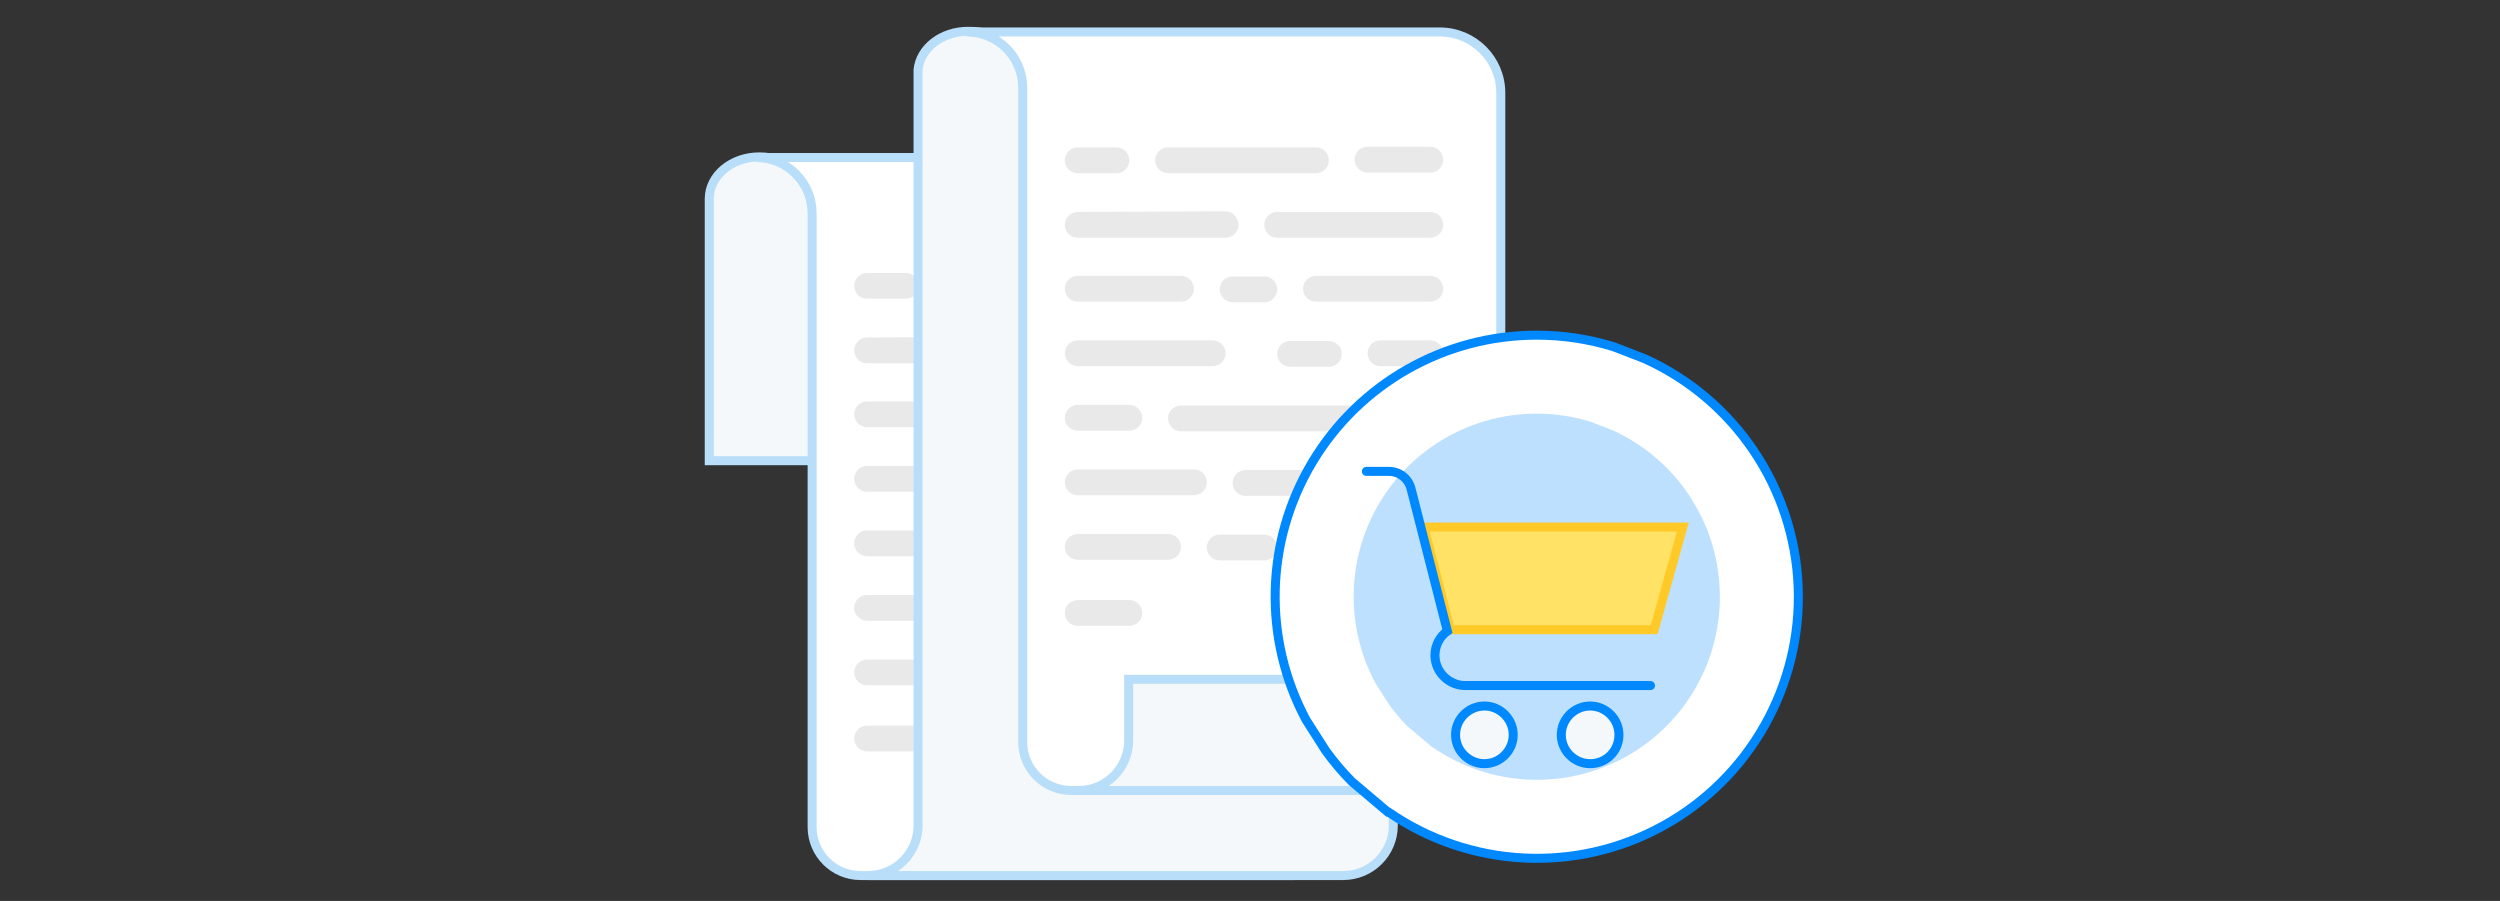 <?xml version="1.0" encoding="utf-8"?>
<!-- Generator: Adobe Illustrator 16.0.0, SVG Export Plug-In . SVG Version: 6.00 Build 0)  -->
<!DOCTYPE svg PUBLIC "-//W3C//DTD SVG 1.1//EN" "http://www.w3.org/Graphics/SVG/1.1/DTD/svg11.dtd">
<svg version="1.1" id="sell_your_products" xmlns="http://www.w3.org/2000/svg" xmlns:xlink="http://www.w3.org/1999/xlink" x="0px"
	 y="0px" width="555px" height="200px" viewBox="-77.5 0 555 200" enable-background="new -77.5 0 555 200" xml:space="preserve">
<rect x="-77.5" y="0" width="555" height="200" fill="#333333" stroke="none"/>
<g>
	<g>
		<g>
			<path fill="#F5F8FA" stroke="#B9DEF9" stroke-width="2" stroke-miterlimit="10" d="M79.952,92.751v7.133V44.146
				c0-5.146,4.978-9.317,11.12-9.317c6.846,0,12.398,4.654,12.398,10.393v0.952v46.577v1.812v7.717H79.951v-5.688L79.952,92.751
				L79.952,92.751z"/>
			<path fill="#FFFFFF" stroke="#B9DEF9" stroke-width="2" stroke-miterlimit="10" d="M208.918,48.504L208.918,48.504v145.868
				h-95.369c-5.942,0-10.758-4.815-10.758-10.761V48.504v-1.137c0-6.849-5.553-12.399-12.401-12.399h104.991
				C202.857,34.968,208.918,41.028,208.918,48.504z"/>
		</g>
		<g id="text_32_">
			<path fill="#E9E9E9" d="M114.998,66.324h8.598c1.582,0,2.863-1.283,2.863-2.865c0-1.583-1.281-2.866-2.863-2.866h-8.598
				c-1.582,0-2.865,1.284-2.865,2.866S113.416,66.324,114.998,66.324"/>
			<path fill="#E9E9E9" d="M114.998,109.165h29.96c1.582,0,2.866-1.287,2.866-2.868s-1.284-2.861-2.866-2.861h-29.96
				c-1.582,0-2.865,1.28-2.865,2.861S113.416,109.165,114.998,109.165"/>
			<path fill="#E9E9E9" d="M114.998,94.836h22.922c1.582,0,2.863-1.28,2.863-2.865c0-1.582-1.281-2.864-2.863-2.864h-22.922
				c-1.582,0-2.865,1.282-2.865,2.864C112.133,93.557,113.416,94.836,114.998,94.836"/>
			<path fill="#E9E9E9" d="M114.998,137.818h25.785c1.584,0,2.867-1.284,2.867-2.873c0-1.577-1.283-2.859-2.867-2.859h-25.785
				c-1.582,0-2.865,1.282-2.865,2.859C112.133,136.534,113.416,137.818,114.998,137.818"/>
			<path fill="#E9E9E9" d="M114.998,123.49h11.461c1.58,0,2.866-1.284,2.866-2.863c0-1.585-1.286-2.867-2.866-2.867h-11.461
				c-1.582,0-2.865,1.282-2.865,2.867C112.133,122.206,113.416,123.49,114.998,123.49"/>
			<path fill="#E9E9E9" d="M114.998,152.145h20.056c1.582,0,2.866-1.287,2.866-2.867c0-1.584-1.284-2.862-2.866-2.862h-20.056
				c-1.582,0-2.865,1.278-2.865,2.862C112.133,150.857,113.416,152.145,114.998,152.145"/>
			<path fill="#E9E9E9" d="M114.998,80.65h32.826c1.579,0,2.863-1.279,2.863-2.864c0-1.58-1.284-3.008-2.863-3.008l-32.826,0.144
				c-1.582,0-2.865,1.285-2.865,2.865C112.133,79.371,113.416,80.65,114.998,80.65"/>
			<path fill="#E9E9E9" d="M114.998,166.811h11.461c1.58,0,2.866-1.28,2.866-2.863c0-1.58-1.286-2.864-2.866-2.864h-11.461
				c-1.582,0-2.865,1.284-2.865,2.864C112.133,165.529,113.416,166.811,114.998,166.811"/>
		</g>
		<path fill="#F5F8FA" stroke="#B9DEF9" stroke-width="2" stroke-miterlimit="10" d="M150.1,15.94
			c0.075,0.461,0.126,0.929,0.126,1.408v0.954v7.914v1.81v7.718h-0.448v-7.718v-1.81v-7.914v-0.954c0-0.479-0.053-0.947-0.129-1.408
			H150.1c-0.823-5.072-5.997-8.984-12.274-8.984c-0.075,0-0.147,0.008-0.224,0.009c-0.075,0-0.148-0.009-0.225-0.009
			c-5.819,0-10.584,3.745-11.069,8.515v0.469v19.803v147.512c0,6.14-4.979,11.116-11.115,11.116h105.485h0.016
			c6.144,0,11.119-4.979,11.119-11.116V15.94H150.1z"/>
	</g>
	<g>
		<g>
			<path fill="#FFFFFF" stroke="#B9DEF9" stroke-width="2" stroke-miterlimit="10" d="M255.675,20.631L255.675,20.631v154.858
				h-95.372c-5.941,0-10.758-4.815-10.758-10.761V20.631v-1.135c0-6.85-5.552-12.401-12.399-12.401h104.991
				C249.609,7.095,255.675,13.154,255.675,20.631z"/>
			<path fill="#F5F8FA" stroke="#B9DEF9" stroke-width="2" stroke-miterlimit="10" d="M173.063,164.373v-13.564h105.505v13.564
				c0,6.141-4.978,11.116-11.117,11.116l0,0h-0.017H161.946C168.085,175.489,173.063,170.514,173.063,164.373z"/>
		</g>
		<g id="text_31_">
			<path fill="#E9E9E9" d="M226.098,38.312h13.934c1.58,0,2.865-1.283,2.865-2.868c0-1.581-1.285-2.863-2.865-2.863h-13.934
				c-1.58,0-2.867,1.282-2.867,2.863C223.23,37.028,224.518,38.312,226.098,38.312"/>
			<path fill="#E9E9E9" d="M161.754,38.451h8.598c1.58,0,2.863-1.283,2.863-2.866c0-1.582-1.283-2.866-2.863-2.866h-8.598
				c-1.584,0-2.866,1.284-2.866,2.866C158.888,37.168,160.17,38.451,161.754,38.451"/>
			<path fill="#E9E9E9" d="M181.807,38.451h32.828c1.578,0,2.868-1.283,2.868-2.866c0-1.582-1.29-2.866-2.868-2.866h-32.828
				c-1.58,0-2.861,1.284-2.861,2.866C178.943,37.168,180.227,38.451,181.807,38.451"/>
			<path fill="#E9E9E9" d="M214.635,66.964h25.396c1.58,0,2.861-1.282,2.861-2.866c0-1.582-1.281-2.864-2.861-2.864h-25.396
				c-1.582,0-2.865,1.283-2.865,2.864C211.77,65.682,213.053,66.964,214.635,66.964"/>
			<path fill="#E9E9E9" d="M228.962,81.292h11.067c1.582,0,2.863-1.287,2.863-2.867c0-1.584-1.281-2.866-2.863-2.866h-11.067
				c-1.581,0-2.864,1.282-2.864,2.866C226.098,80.006,227.381,81.292,228.962,81.292"/>
			<path fill="#E9E9E9" d="M161.754,81.292h29.959c1.583,0,2.866-1.287,2.866-2.867c0-1.584-1.283-2.866-2.866-2.866h-29.959
				c-1.584,0-2.866,1.282-2.866,2.866C158.888,80.006,160.17,81.292,161.754,81.292"/>
			<path fill="#E9E9E9" d="M161.754,66.964h22.923c1.579,0,2.864-1.282,2.864-2.866c0-1.582-1.285-2.864-2.864-2.864h-22.923
				c-1.584,0-2.866,1.283-2.866,2.864C158.888,65.682,160.17,66.964,161.754,66.964"/>
			<path fill="#E9E9E9" d="M196.141,67.104h7.035c1.581,0,2.864-1.283,2.864-2.866c0-1.58-1.283-2.866-2.864-2.866h-7.035
				c-1.586,0-2.869,1.286-2.869,2.866C193.271,65.823,194.555,67.104,196.141,67.104"/>
			<path fill="#E9E9E9" d="M206.04,52.776h33.989c1.582,0,2.863-1.279,2.863-2.864c0-1.58-1.281-2.865-2.863-2.865H206.04
				c-1.584,0-2.867,1.285-2.867,2.865C203.173,51.497,204.456,52.776,206.04,52.776"/>
			<path fill="#E9E9E9" d="M208.904,81.432h8.599c1.579,0,2.864-1.284,2.864-2.869c0-1.58-1.285-2.864-2.864-2.864h-8.599
				c-1.582,0-2.864,1.284-2.864,2.864C206.04,80.148,207.322,81.432,208.904,81.432"/>
			<path fill="#E9E9E9" d="M237.557,95.615h2.475c1.58,0,2.861-1.282,2.861-2.863s-1.281-2.865-2.861-2.865h-2.475
				c-1.582,0-2.865,1.284-2.865,2.865S235.975,95.615,237.557,95.615"/>
			<path fill="#E9E9E9" d="M161.754,109.943h25.787c1.584,0,2.866-1.283,2.866-2.869c0-1.579-1.282-2.864-2.866-2.864h-25.787
				c-1.584,0-2.866,1.285-2.866,2.864C158.888,108.66,160.17,109.943,161.754,109.943"/>
			<path fill="#E9E9E9" d="M161.754,95.615h11.461c1.579,0,2.864-1.282,2.864-2.863s-1.285-2.865-2.864-2.865h-11.461
				c-1.584,0-2.866,1.284-2.866,2.865S160.17,95.615,161.754,95.615"/>
			<path fill="#E9E9E9" d="M184.677,95.754h41.421c1.58,0,2.865-1.282,2.865-2.865c0-1.577-1.285-2.865-2.865-2.865h-41.421
				c-1.586,0-2.87,1.288-2.87,2.865C181.807,94.473,183.091,95.754,184.677,95.754"/>
			<path fill="#E9E9E9" d="M214.635,124.409h25.396c1.58,0,2.861-1.282,2.861-2.865c0-1.581-1.281-2.866-2.861-2.866h-25.396
				c-1.582,0-2.865,1.285-2.865,2.866C211.77,123.127,213.053,124.409,214.635,124.409"/>
			<path fill="#E9E9E9" d="M161.754,124.271h20.053c1.586,0,2.87-1.287,2.87-2.871c0-1.58-1.284-2.861-2.87-2.861h-20.053
				c-1.584,0-2.866,1.281-2.866,2.861C158.888,122.984,160.17,124.271,161.754,124.271"/>
			<path fill="#E9E9E9" d="M193.271,124.409h9.9c1.584,0,2.867-1.282,2.867-2.865c0-1.581-1.283-2.866-2.867-2.866h-9.9
				c-1.582,0-2.864,1.285-2.864,2.866C190.407,123.127,191.689,124.409,193.271,124.409"/>
			<path fill="#E9E9E9" d="M199,104.354c0,0,10.594-0.084,10.861-0.002h30.168c1.582,0,2.863,1.283,2.863,2.865
				c0,1.584-1.281,2.866-2.863,2.866H206.04c-0.296,0-7.04,0.005-7.04,0.005c-1.581,0-2.859-1.285-2.859-2.871
				C196.141,105.639,197.419,104.354,199,104.354z"/>
			<path fill="#E9E9E9" d="M161.754,52.776h32.825c1.582,0,2.864-1.279,2.864-2.864c0-1.58-1.282-3.007-2.864-3.007l-32.825,0.142
				c-1.584,0-2.866,1.285-2.866,2.865C158.888,51.497,160.17,52.776,161.754,52.776"/>
			<path fill="#E9E9E9" d="M161.754,138.938h11.461c1.579,0,2.864-1.282,2.864-2.865c0-1.58-1.285-2.864-2.864-2.864h-11.461
				c-1.584,0-2.866,1.284-2.866,2.864C158.888,137.655,160.17,138.938,161.754,138.938"/>
		</g>
	</g>
</g>
<g>
	<path fill="#FFFFFF" stroke="#0088FF" stroke-width="2" stroke-miterlimit="10" d="M321.689,130.211
		c-0.872-21.964-14.078-41.549-34.113-50.592l-6.834-2.641c-5.532-1.707-11.291-2.573-17.081-2.572
		c-20.405-0.013-39.319,10.689-49.812,28.188c-10.496,17.499-11.029,39.226-1.404,57.22l4.354,6.832
		c1.744,2.422,3.673,4.705,5.769,6.832l8.067,6.832c0.046,0,0.078-0.022,0.12-0.022c18.094,12.479,41.687,13.665,60.94,3.062
		C310.953,172.747,322.563,152.174,321.689,130.211z"/>
	<path opacity="0.6" fill="#93CCFF" enable-background="new    " d="M304.28,130.891c-0.61-15.375-9.854-29.084-23.879-35.415
		l-4.784-1.848c-3.873-1.195-7.903-1.801-11.957-1.801c-14.283-0.009-27.523,7.482-34.867,19.731
		c-7.348,12.25-7.721,27.459-0.982,40.055l3.049,4.781c1.221,1.695,2.57,3.295,4.037,4.782l5.646,4.782
		c0.032,0,0.055-0.016,0.084-0.016c12.666,8.734,29.182,9.564,42.659,2.143C296.766,160.666,304.892,146.266,304.28,130.891z"/>
</g>
<g id="orders">
	<path fill="#FFE266" stroke="#FFCA28" stroke-width="2" stroke-miterlimit="10" d="M296.094,117.002l-6.362,22.794h-45.255
		l-5.871-22.794H296.094z"/>
	<path fill="none" stroke="#0088FF" stroke-width="2" stroke-linecap="round" d="M225.83,104.648h5.029
		c2.273,0,4.263,1.52,4.885,3.817l8.076,31.63c-1.663,1.191-2.758,3.149-2.758,5.389c0,3.652,3.051,6.705,6.703,6.705h41.141"/>
	<path fill="#F5F8FA" stroke="#0088FF" stroke-width="2" stroke-miterlimit="10" d="M275.506,156.734c-3.505,0-6.4,2.901-6.4,6.4
		c0,3.516,2.898,6.403,6.4,6.403c3.655,0,6.403-2.897,6.403-6.403C281.909,159.637,279.017,156.734,275.506,156.734L275.506,156.734
		z"/>
	<path fill="#F5F8FA" stroke="#0088FF" stroke-width="2" stroke-miterlimit="10" d="M252.044,156.734c-3.519,0-6.41,2.901-6.41,6.4
		c0,3.516,2.894,6.403,6.41,6.403c3.498,0,6.392-2.897,6.392-6.403C258.436,159.637,255.542,156.734,252.044,156.734
		L252.044,156.734z"/>
</g>
</svg>
